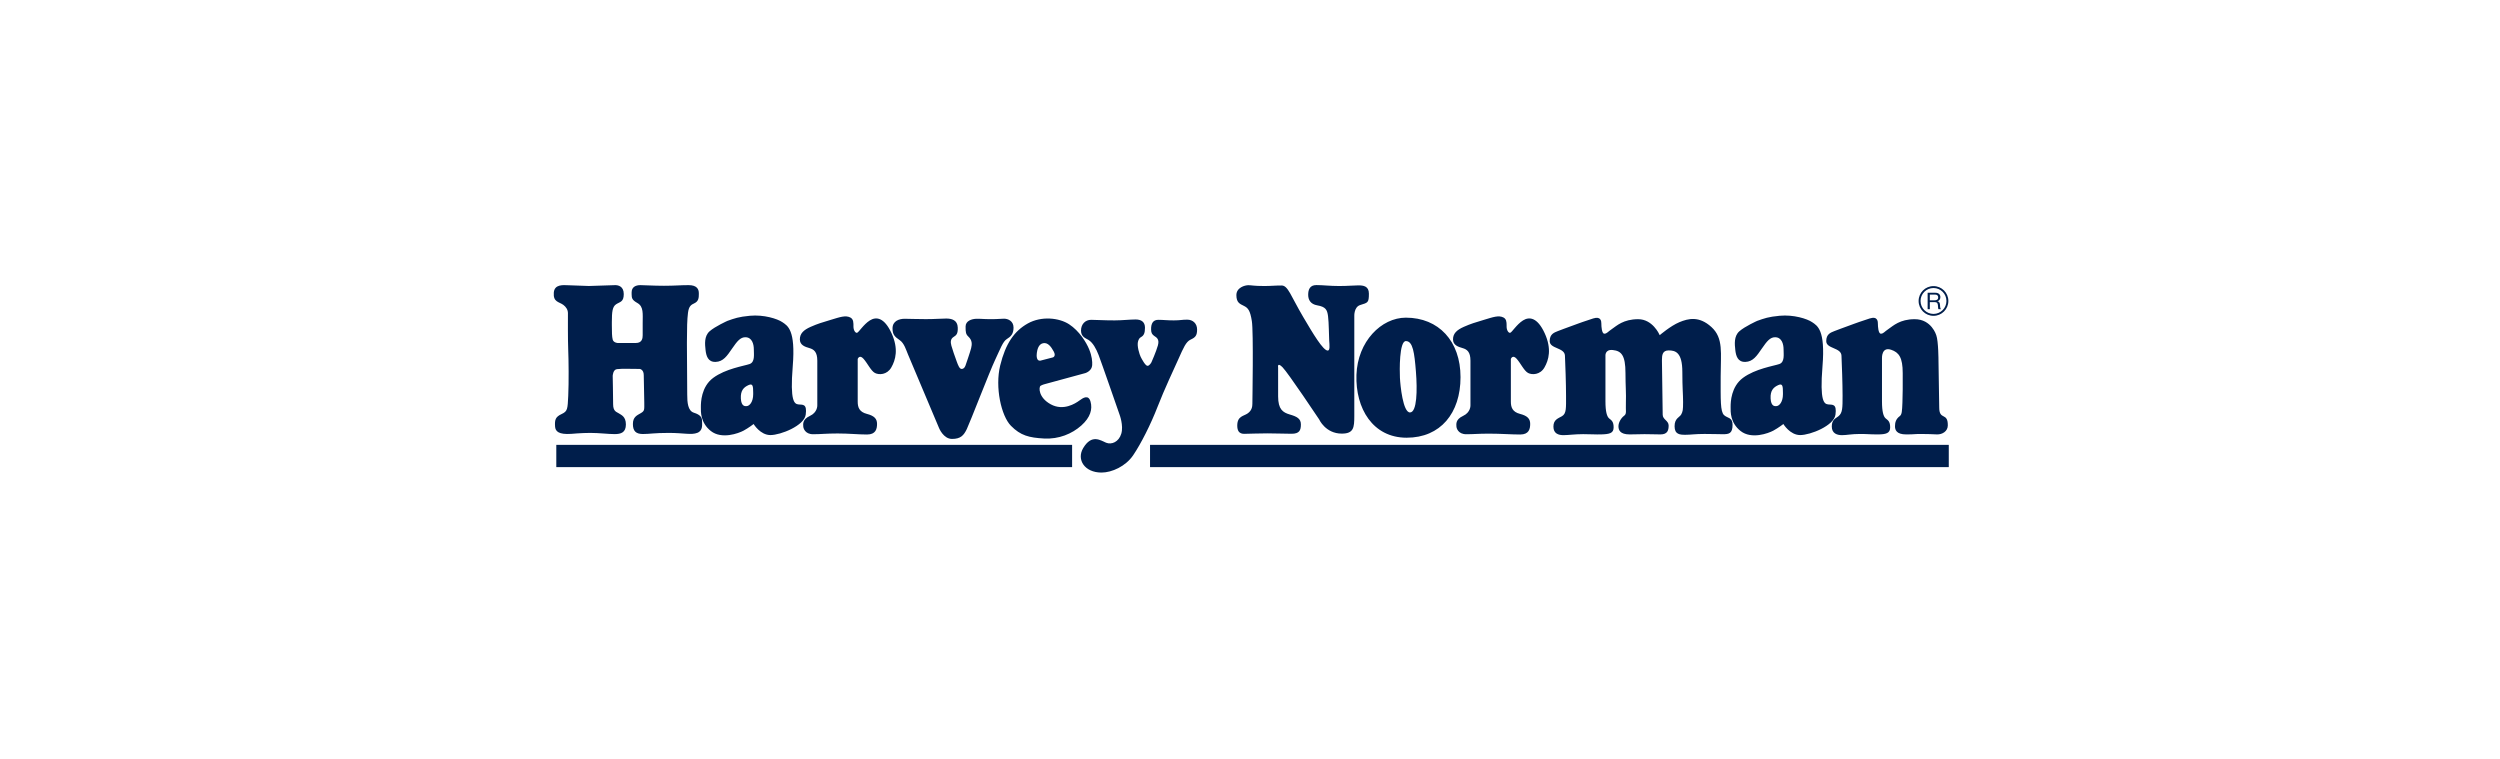 <svg xmlns="http://www.w3.org/2000/svg" fill="none" viewBox="0 0 316 96" height="96" width="316">
<g clip-path="url(#clip0_6189_11146)">
<path fill="#001E4B" d="M135.514 56.23V59.044H70.317V56.23H135.514ZM246.325 56.23V59.044H145.365V56.23H246.325Z" clip-rule="evenodd" fill-rule="evenodd"></path>
<path fill="#001E4B" d="M143.545 40.381C144.272 40.381 144.725 40.699 144.725 41.425C144.725 42.107 144.582 42.409 144.226 42.607C143.996 42.735 143.931 42.909 143.863 43.106C143.661 43.69 144.045 44.833 144.181 45.105C144.317 45.378 144.772 46.241 145.044 46.241C145.317 46.241 145.544 45.786 145.544 45.786C145.544 45.786 146.134 44.469 146.361 43.651C146.588 42.834 146.144 42.639 145.907 42.471C145.634 42.276 145.508 42.102 145.498 41.653C145.481 40.856 145.771 40.426 146.407 40.426C147.043 40.426 147.497 40.497 148.36 40.497C149.223 40.497 149.359 40.404 150.064 40.404C150.768 40.404 151.313 40.88 151.313 41.653C151.313 42.425 151.086 42.652 150.495 42.925C149.905 43.197 149.587 43.97 148.996 45.287C148.406 46.604 147.179 49.193 146.316 51.419C145.453 53.645 144.214 56.101 143.227 57.552C142.284 58.937 140.547 59.732 139.229 59.732C137.094 59.732 136.05 58.097 136.912 56.643C138.007 54.8 139.138 55.69 139.82 55.962C140.501 56.234 141.41 55.871 141.728 54.827C142.046 53.782 141.5 52.373 141.5 52.373C141.5 52.373 139.184 45.696 138.866 44.878C138.548 44.06 138.143 43.324 137.594 42.97C137.268 42.76 136.64 42.607 136.64 41.789C136.64 40.971 137.185 40.426 137.912 40.426C138.639 40.426 139.401 40.497 140.901 40.497C141.854 40.497 142.818 40.381 143.545 40.381ZM119.605 40.263C120.281 40.263 121.03 40.445 121.061 41.407C121.087 42.214 120.879 42.37 120.515 42.604C120.151 42.838 120.125 43.228 120.255 43.696C120.385 44.165 120.671 44.997 120.931 45.7C121.097 46.148 121.27 46.636 121.556 46.636C121.921 46.636 122.05 46.168 122.05 46.168C122.05 46.168 122.622 44.529 122.752 44.009C122.882 43.489 122.882 43.002 122.414 42.56C122.073 42.238 122.05 42.006 122.05 41.277C122.05 40.549 122.83 40.323 123.35 40.297C123.871 40.271 124.235 40.342 125.249 40.342C126.264 40.342 126.42 40.282 126.914 40.282C127.409 40.282 128.111 40.575 128.111 41.407C128.111 42.24 127.747 42.552 127.252 42.864C126.758 43.176 126.446 44.087 125.77 45.517C125.093 46.948 122.596 53.425 122.206 54.231C121.816 55.038 121.426 55.48 120.333 55.48C119.24 55.48 118.694 54.102 118.694 54.102C118.694 54.102 115 45.335 114.766 44.789C114.532 44.243 114.298 43.384 113.722 42.994C113.073 42.555 112.815 42.264 112.815 41.51C112.815 40.575 113.648 40.293 114.35 40.293C115.052 40.293 115.573 40.338 117.029 40.338C118.226 40.338 118.928 40.263 119.605 40.263ZM135.14 40.991C136.414 41.823 137.299 43.254 137.663 44.139C138.027 45.023 138.079 45.7 138.053 46.153C138.011 46.88 137.252 47.138 137.198 47.155L137.195 47.156L132.226 48.509L132.208 48.513C132.119 48.534 131.731 48.631 131.524 48.769C131.29 48.925 131.238 50.251 132.824 51.11C134.411 51.969 135.92 51.006 136.414 50.642C136.908 50.277 137.585 49.835 137.845 50.772C138.105 51.709 137.845 52.749 136.674 53.79C135.504 54.83 133.839 55.533 131.966 55.428C130.093 55.324 129.001 55.064 127.778 53.815C126.555 52.567 125.749 48.951 126.425 46.194C127.102 43.436 128.194 41.849 129.911 40.887C131.628 39.925 133.865 40.159 135.14 40.991ZM177.703 40.152C181.838 40.152 184.61 43.112 184.61 47.67C184.61 52.227 182.073 55.327 177.798 55.327C173.522 55.327 171.315 51.615 171.455 47.387C171.596 43.159 174.603 40.152 177.703 40.152ZM229.047 40.719C229.719 41.176 230.74 41.687 230.364 46.284C229.996 50.779 230.58 51.058 231.083 51.118L231.117 51.122C231.628 51.176 232.192 51.015 232.004 52.412C231.816 53.81 228.832 54.993 227.542 54.993C226.251 54.993 225.418 53.596 225.418 53.596C225.418 53.596 224.799 54.079 224.154 54.429C223.509 54.778 221.385 55.557 220.014 54.483C218.673 53.43 218.747 51.993 218.751 51.478L218.751 51.383C218.753 50.805 218.811 48.873 220.31 47.763C221.869 46.606 224.208 46.256 224.907 46.015C225.606 45.773 225.444 44.805 225.444 44.16C225.444 43.514 225.23 42.627 224.369 42.627C223.751 42.627 223.348 43.111 222.702 44.052C222.057 44.993 221.573 45.719 220.606 45.746C219.638 45.773 219.423 44.966 219.342 44.24C219.262 43.514 219.154 42.493 219.853 41.875C220.551 41.257 222.111 40.557 222.111 40.557C223.025 40.235 223.509 40.047 224.958 39.912C226.705 39.75 228.415 40.289 229.047 40.719ZM98.886 40.719C99.558 41.176 100.58 41.687 100.203 46.284C99.836 50.779 100.419 51.058 100.922 51.118L100.956 51.122C101.467 51.176 102.032 51.015 101.843 52.412C101.655 53.81 98.671 54.993 97.381 54.993C96.09 54.993 95.257 53.596 95.257 53.596C95.257 53.596 94.639 54.079 93.994 54.429C93.348 54.778 91.225 55.557 89.854 54.483C88.513 53.43 88.586 51.993 88.59 51.478L88.59 51.416C88.591 50.883 88.62 48.896 90.149 47.763C91.709 46.606 94.047 46.256 94.746 46.015C95.445 45.773 95.284 44.805 95.284 44.16C95.284 43.514 95.069 42.627 94.209 42.627C93.591 42.627 93.187 43.111 92.542 44.052C91.897 44.993 91.413 45.719 90.445 45.746C89.477 45.773 89.262 44.966 89.181 44.24C89.101 43.514 88.993 42.493 89.692 41.875C90.391 41.257 91.951 40.557 91.951 40.557C92.865 40.235 93.348 40.047 94.797 39.912C96.544 39.75 98.254 40.289 98.886 40.719ZM237.366 40.956C237.366 41.238 237.414 42.178 237.742 42.178C238.071 42.178 238.165 41.943 238.729 41.567C239.293 41.191 240.139 40.346 242.018 40.346C244.154 40.346 244.743 42.366 244.743 42.366C245.024 43.118 245.025 45.608 245.025 45.608C245.025 46.219 245.118 50.898 245.118 51.51C245.118 53.18 246.224 52.056 246.203 53.782C246.194 54.522 245.499 54.931 244.836 54.91C243.944 54.882 243.85 54.854 242.816 54.854C241.783 54.854 242.158 54.91 240.937 54.91C239.716 54.91 239.527 54.346 239.527 53.876C239.527 53.406 239.642 52.959 240.122 52.605C240.403 52.397 240.421 51.997 240.467 50.869C240.514 49.741 240.503 48.808 240.503 47.158C240.503 45.184 240.022 44.538 239.035 44.209C237.83 43.807 237.881 45.225 237.883 45.285L237.883 50.729C237.883 52.044 238.071 52.655 238.353 52.89C238.635 53.124 238.916 53.266 238.916 54.017C238.916 54.769 238.4 54.91 237.319 54.91C236.239 54.91 236.167 54.854 235.086 54.854C234.006 54.854 233.439 55.004 232.828 55.004C232.217 55.004 231.538 54.797 231.538 53.904C231.538 53.012 232.059 52.879 232.386 52.608C232.901 52.183 232.902 51.574 232.902 50.023C232.902 48.473 232.809 46.03 232.762 44.95C232.717 43.913 230.836 44.104 230.836 43.118C230.836 42.225 231.4 42.037 231.869 41.849C232.339 41.661 232.621 41.567 234.406 40.909C234.406 40.909 235.3 40.581 236.333 40.252C237.367 39.923 237.366 40.675 237.366 40.956ZM202.412 40.911L202.412 40.956C202.412 41.238 202.459 42.178 202.788 42.178C203.117 42.178 203.211 41.943 203.775 41.567C204.338 41.191 205.184 40.346 207.063 40.346C208.866 40.346 209.718 42.204 209.784 42.356L209.788 42.366C209.788 42.366 211.151 41.191 212.278 40.722C213.406 40.252 214.768 39.923 216.319 41.333C217.87 42.742 217.493 44.621 217.493 47.581C217.493 50.54 217.438 52.006 217.916 52.467C218.34 52.875 218.996 52.724 218.996 53.688C218.996 54.816 218.526 54.885 217.775 54.885C217.117 54.885 216.675 54.851 215.453 54.851C214.232 54.851 213.735 54.957 213.03 54.957C212.325 54.957 211.667 54.91 211.667 53.876C211.667 52.843 212.325 52.748 212.513 52.373C212.701 51.997 212.742 51.856 212.742 50.822C212.742 49.789 212.648 49.093 212.648 47.017C212.648 44.517 211.761 44.292 210.916 44.292C210.12 44.292 210.073 44.916 210.07 45.499L210.07 45.643C210.073 46.407 210.164 51.819 210.164 52.42C210.164 53.031 210.916 53.171 210.916 53.782C210.916 54.393 210.775 54.91 209.882 54.91C208.99 54.91 208.895 54.877 207.861 54.877C206.828 54.877 207.204 54.91 205.982 54.91C204.761 54.91 204.573 54.346 204.573 53.876C204.573 53.406 204.902 52.843 205.278 52.561C205.654 52.279 205.466 51.997 205.513 50.869C205.559 49.741 205.46 48.808 205.46 47.158C205.46 44.876 204.921 44.363 203.869 44.245C202.863 44.132 202.924 44.951 202.928 44.995L202.929 44.997V50.729C202.929 52.044 203.117 52.655 203.398 52.89C203.68 53.124 203.962 53.266 203.962 54.017C203.962 54.769 203.445 54.879 202.364 54.91C201.638 54.931 201.19 54.877 200.11 54.877C199.029 54.877 198.231 55.004 197.62 55.004C197.009 55.004 196.352 54.816 196.352 53.923C196.352 53.031 196.97 52.879 197.432 52.608C198.008 52.27 197.948 51.574 197.948 50.023C197.948 48.473 197.855 46.03 197.808 44.95C197.763 43.913 195.882 44.104 195.882 43.118C195.882 42.225 196.446 42.037 196.915 41.849C197.385 41.661 197.667 41.567 199.452 40.909C199.452 40.909 200.345 40.581 201.379 40.252C202.361 39.939 202.41 40.602 202.412 40.911ZM107.473 40.127C107.903 40.342 107.877 40.826 107.877 41.283C107.877 41.74 108.119 42.117 108.334 42.063C108.549 42.009 109.14 41.014 109.947 40.504C110.753 39.993 111.775 40.127 112.689 42.117C113.603 44.106 113.199 45.504 112.662 46.444C112.124 47.386 111.103 47.413 110.592 47.144C110.081 46.875 109.651 45.907 109.14 45.343C108.645 44.796 108.428 45.334 108.415 45.368L108.414 45.37V50.773C108.414 51.499 108.626 52.073 109.567 52.315C110.508 52.556 110.858 52.934 110.858 53.578C110.858 54.224 110.696 54.922 109.594 54.922C108.492 54.922 107.323 54.791 105.871 54.791C104.42 54.791 103.79 54.886 102.769 54.886C101.747 54.886 101.532 54.107 101.532 53.891C101.532 53.676 101.371 53.031 102.366 52.575C103.334 52.129 103.309 51.277 103.307 51.231L103.307 51.229V45.585C103.307 44.482 102.876 44.16 102.312 43.999C101.747 43.837 101.102 43.622 101.102 42.896C101.102 42.17 101.559 41.713 102.473 41.31C103.387 40.907 103.871 40.773 105.027 40.423C106.183 40.074 106.871 39.826 107.473 40.127ZM190.032 40.127C190.403 40.313 190.434 40.699 190.435 41.096L190.435 41.283C190.435 41.74 190.677 42.117 190.892 42.063C191.107 42.009 191.699 41.014 192.505 40.504C193.311 39.993 194.334 40.127 195.247 42.117C196.161 44.106 195.758 45.504 195.221 46.444C194.683 47.386 193.661 47.413 193.151 47.144C192.64 46.875 192.209 45.907 191.699 45.343C191.204 44.796 190.987 45.334 190.974 45.368L190.973 45.37V50.773C190.973 51.499 191.185 52.073 192.126 52.315C193.067 52.556 193.416 52.934 193.416 53.578C193.416 54.224 193.255 54.922 192.152 54.922C191.05 54.922 189.683 54.813 188.231 54.813C186.779 54.813 186.349 54.886 185.327 54.886C184.306 54.886 184.091 54.107 184.091 53.891C184.091 53.676 183.93 53.031 184.925 52.575C185.892 52.129 185.868 51.277 185.866 51.231L185.866 45.585C185.866 44.482 185.435 44.16 184.87 43.999C184.306 43.837 183.661 43.622 183.661 42.896C183.661 42.17 184.118 41.713 185.032 41.31C185.946 40.907 186.43 40.773 187.586 40.423C188.742 40.074 189.43 39.826 190.032 40.127ZM71.853 36.056C72.552 36.083 74.434 36.149 74.434 36.149C74.434 36.149 77.445 36.041 77.768 36.041C78.09 36.041 78.843 36.149 78.843 37.17C78.843 38.192 78.359 38.138 77.875 38.461C77.406 38.773 77.341 39.414 77.338 40.7L77.338 41.116C77.339 41.958 77.349 42.56 77.445 42.923C77.548 43.308 78.018 43.35 78.06 43.353L78.063 43.353H80.375C81.182 43.353 81.233 42.731 81.235 42.376L81.235 40.853C81.235 39.643 81.37 38.756 80.564 38.299C79.902 37.924 79.842 37.694 79.838 37.202L79.838 36.955C79.838 36.283 80.348 36.041 80.94 36.041C81.531 36.041 82.526 36.122 83.924 36.122C85.322 36.122 85.967 36.041 87.042 36.041C88.118 36.041 88.332 36.579 88.332 37.062L88.333 37.179C88.332 37.627 88.308 38.084 87.768 38.334C87.368 38.519 87.069 38.683 86.961 39.544C86.857 40.376 86.829 41.453 86.827 43.227L86.827 43.577C86.829 45.462 86.862 49.478 86.865 49.834L86.865 49.859C86.865 50.853 86.935 51.929 87.714 52.17C88.551 52.43 88.736 52.789 88.736 53.192C88.736 53.596 88.897 54.415 88.144 54.71C87.392 55.006 86.424 54.72 84.542 54.72C82.661 54.72 82.15 54.859 81.262 54.859C80.375 54.859 79.999 54.483 79.999 53.596C79.999 52.708 80.499 52.51 80.994 52.224C81.504 51.929 81.436 51.774 81.436 50.88C81.436 50.02 81.37 48.139 81.37 47.413C81.37 46.687 80.859 46.633 80.859 46.633L80.849 46.633C80.766 46.631 80.181 46.62 79.515 46.619L79.32 46.618C78.661 46.617 78.466 46.609 77.983 46.66C77.472 46.714 77.445 47.52 77.445 47.52C77.445 47.52 77.499 50.154 77.499 51.096C77.499 52.036 77.956 52.063 78.225 52.251C78.494 52.439 79.112 52.627 79.112 53.649C79.112 54.671 78.493 54.871 77.687 54.871C76.88 54.871 75.746 54.72 74.617 54.72C73.488 54.72 72.203 54.84 72.203 54.84C70.617 54.947 70.198 54.526 70.16 53.908C70.106 53.048 70.208 52.697 70.993 52.332C71.746 51.983 71.746 51.714 71.826 50.02C71.907 48.327 71.876 45.504 71.822 44.187C71.772 42.954 71.784 40.359 71.786 39.697L71.787 39.59C71.787 39.133 71.531 38.783 71.209 38.541C70.669 38.137 69.908 38.202 69.999 36.996C70.079 35.921 71.154 36.029 71.853 36.056ZM166.388 36.034C167.236 36.034 168.085 36.152 169.266 36.152C170.446 36.152 171.074 36.071 171.7 36.071C172.328 36.071 173.029 36.159 173.029 37.119C173.029 38.299 172.882 38.252 171.922 38.558C171.134 38.809 171.181 39.93 171.184 39.994L171.184 39.997L171.184 52.602C171.181 54.041 171.113 54.809 169.6 54.809C167.538 54.809 166.737 53.006 166.737 53.006C166.737 53.006 162.809 47.117 162.108 46.416C161.424 45.733 161.548 46.417 161.554 46.452L161.555 50.105C161.555 51.729 162.145 52.135 163.031 52.393C163.916 52.651 164.433 52.909 164.433 53.648C164.433 54.386 164.248 54.828 163.252 54.828C162.256 54.828 161.444 54.777 160.189 54.777C159.119 54.777 157.976 54.828 157.607 54.828C157.238 54.828 156.39 55.013 156.39 53.795C156.39 52.577 157.201 52.615 157.717 52.246C158.234 51.877 158.3 51.397 158.3 51.028C158.3 50.659 158.456 41.989 158.234 40.587C158.021 39.239 157.755 38.926 157.238 38.668C156.721 38.41 156.279 38.262 156.279 37.303C156.279 36.344 157.349 36.049 157.791 36.049C158.234 36.049 158.418 36.152 159.821 36.152C160.706 36.152 161.072 36.086 161.997 36.086C162.809 36.086 163.141 37.377 164.727 40.07C165.959 42.16 167.236 44.313 167.827 44.313C168.131 44.313 168.049 43.612 168.011 43.059C167.975 42.505 167.975 40.808 167.864 39.96C167.759 39.155 167.568 38.781 166.498 38.595C165.65 38.447 165.355 37.894 165.355 37.266C165.355 36.639 165.54 36.034 166.388 36.034ZM177.703 43.112C176.858 43.112 176.905 46.824 176.952 47.764C176.999 48.703 177.328 52.133 178.22 52.133C179.113 52.133 179.16 49.313 178.972 46.965C178.784 44.616 178.597 43.112 177.703 43.112ZM224.773 48.676C224.182 48.945 223.751 49.348 223.805 50.37C223.858 51.391 224.342 51.337 224.504 51.337C224.907 51.337 225.364 50.799 225.364 49.832L225.364 49.671C225.362 48.814 225.33 48.423 224.773 48.676ZM94.612 48.676C94.02 48.945 93.591 49.348 93.644 50.37C93.698 51.391 94.182 51.337 94.343 51.337C94.746 51.337 95.203 50.799 95.203 49.832L95.203 49.671C95.201 48.814 95.17 48.423 94.612 48.676ZM131.836 43.384C131.238 43.514 131.108 44.243 131.056 44.607C131.005 44.959 131.004 45.638 131.474 45.589L131.524 45.581L133.085 45.175C133.085 45.175 133.527 45.049 133.189 44.425C132.85 43.8 132.434 43.254 131.836 43.384ZM244.393 36.163C245.431 36.163 246.273 37.004 246.273 38.042C246.273 39.081 245.431 39.922 244.393 39.922C243.355 39.922 242.513 39.081 242.513 38.042C242.513 37.004 243.355 36.163 244.393 36.163ZM244.393 36.405C243.489 36.407 242.757 37.138 242.756 38.042C242.757 38.946 243.489 39.678 244.393 39.68C245.297 39.678 246.028 38.946 246.03 38.042C246.028 37.138 245.297 36.407 244.393 36.405ZM244.63 37.004C245.021 37.004 245.262 37.216 245.262 37.548C245.262 37.798 245.152 38.005 244.901 38.074V38.08C245.143 38.127 245.192 38.304 245.213 38.508C245.23 38.712 245.218 38.938 245.334 39.081H245.026C244.948 38.996 244.992 38.772 244.951 38.569C244.922 38.365 244.872 38.193 244.605 38.193H243.93V39.081H243.653V37.004H244.63ZM244.616 37.237H243.93V37.961H244.505C244.764 37.961 244.986 37.894 244.986 37.591C244.986 37.388 244.875 37.237 244.616 37.237Z" clip-rule="evenodd" fill-rule="evenodd"></path>
</g>
<defs>
<clipPath id="clip0_6189_11146">
<rect transform="translate(70 36)" fill="white" height="24" width="176.471"></rect>
</clipPath>
</defs>
</svg>
